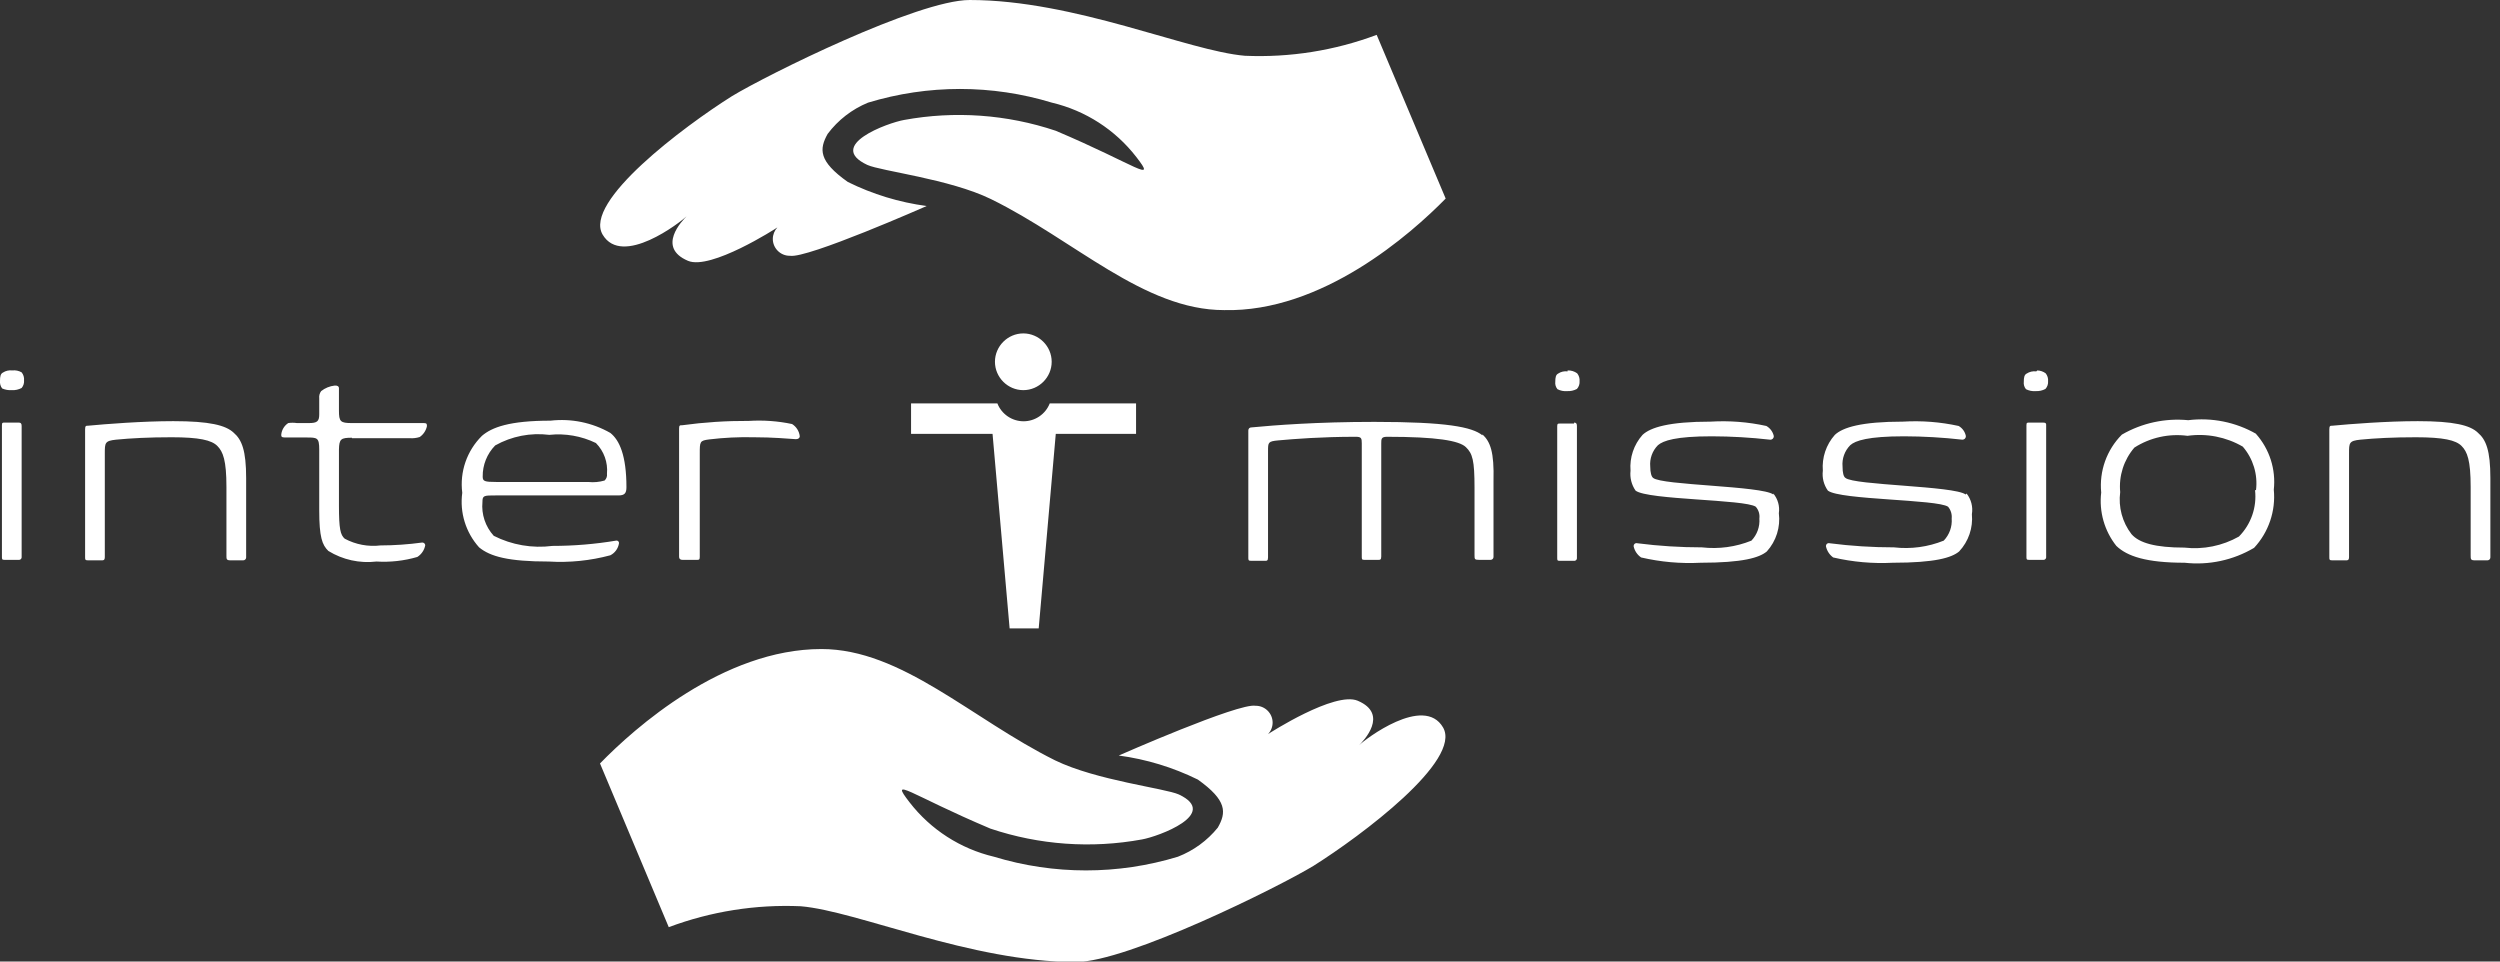 <?xml version="1.0" encoding="UTF-8" standalone="no"?><!DOCTYPE svg PUBLIC "-//W3C//DTD SVG 1.1//EN" "http://www.w3.org/Graphics/SVG/1.1/DTD/svg11.dtd"><svg width="100%" height="100%" viewBox="0 0 104 40" version="1.1" xmlns="http://www.w3.org/2000/svg" xmlns:xlink="http://www.w3.org/1999/xlink" xml:space="preserve" xmlns:serif="http://www.serif.com/" style="fill-rule:evenodd;clip-rule:evenodd;stroke-linejoin:round;stroke-miterlimit:2;"><rect x="0" y="0" width="104" height="40" fill="#333333" stroke="none"/><path d="M37.9,16.78l3.59,0c0.175,0.448 0.609,0.745 1.09,0.745c0.481,-0 0.915,-0.297 1.09,-0.745l3.59,0l0,1.27l-3.34,0l-0.71,8.09l-1.21,0l-0.71,-8.09l-3.39,0l0,-1.27Zm4.67,-0.55c0.647,0 1.18,-0.533 1.18,-1.18c0,-0.647 -0.533,-1.18 -1.18,-1.18c-0.647,0 -1.18,0.533 -1.18,1.18c0,0.647 0.533,1.18 1.18,1.18Zm-14.01,-7.23c-0.17,0.17 -1.26,1.29 0.06,1.85c0.94,0.4 3.65,-1.34 3.72,-1.39c-0.122,0.13 -0.191,0.302 -0.191,0.48c0,0.384 0.316,0.7 0.7,0.7c0.004,0 0.007,0 0.011,0c0.71,0.13 5.69,-2.07 5.69,-2.07c-1.141,-0.152 -2.248,-0.49 -3.28,-1c-1.23,-0.87 -1.19,-1.37 -0.84,-2c0.433,-0.577 1.013,-1.026 1.68,-1.3c2.493,-0.759 5.157,-0.759 7.65,-0c1.394,0.33 2.633,1.128 3.51,2.26c0.877,1.132 -0,0.33 -3.35,-1.09c-2.031,-0.682 -4.203,-0.836 -6.31,-0.45c-0.68,0.12 -3.26,1.06 -1.53,1.87c0.57,0.26 3.41,0.58 5.14,1.42c3.47,1.7 6.36,4.62 9.7,4.62c4.08,0.1 7.78,-3.17 9.22,-4.64l-2.87,-6.81c-1.75,0.655 -3.613,0.951 -5.48,0.87c-2.38,-0.2 -7.07,-2.32 -11.45,-2.32c-2.16,0 -8.44,3.12 -9.89,4c-2,1.26 -6.19,4.39 -5.38,5.76c0.81,1.37 3.24,-0.52 3.49,-0.76Zm27.98,22c0.17,-0.17 1.26,-1.29 -0.06,-1.85c-0.95,-0.4 -3.66,1.34 -3.73,1.39c0.122,-0.13 0.191,-0.302 0.191,-0.48c-0,-0.384 -0.316,-0.7 -0.7,-0.7c-0.004,-0 -0.007,-0 -0.011,0c-0.7,-0.13 -5.69,2.07 -5.69,2.07c1.144,0.153 2.255,0.491 3.29,1c1.22,0.87 1.19,1.37 0.83,2c-0.439,0.541 -1.011,0.958 -1.66,1.21c-2.493,0.759 -5.157,0.759 -7.65,0c-1.394,-0.33 -2.633,-1.128 -3.51,-2.26c-0.877,-1.132 0,-0.33 3.36,1.09c2.031,0.682 4.203,0.837 6.31,0.45c0.67,-0.12 3.25,-1.06 1.53,-1.87c-0.58,-0.26 -3.42,-0.58 -5.15,-1.42c-3.48,-1.73 -6.38,-4.63 -9.72,-4.63c-4.09,-0 -7.78,3.29 -9.21,4.76l2.86,6.81c1.753,-0.656 3.62,-0.952 5.49,-0.87c2.37,0.2 7.06,2.32 11.44,2.32c2.16,-0 8.44,-3.12 9.89,-4c2,-1.26 6.19,-4.39 5.39,-5.76c-0.8,-1.37 -3.25,0.5 -3.49,0.74Zm5.13,-12.89c-0.43,-0.35 -1.5,-0.56 -4.5,-0.56c-2.39,-0 -4.17,0.14 -5.11,0.23c-0.08,-0 -0.13,0.05 -0.13,0.13l0,5.28c0,0.11 0,0.14 0.12,0.14l0.57,-0c0.08,-0 0.13,-0 0.13,-0.14l0,-4.42c0,-0.37 0,-0.41 0.43,-0.45c0.66,-0.06 1.8,-0.15 3.22,-0.15c0.23,-0 0.25,0.06 0.25,0.27l0,4.71c0,0.11 0,0.14 0.11,0.14l0.57,-0c0.08,-0 0.13,-0 0.13,-0.14l0,-4.7c0,-0.19 0,-0.28 0.24,-0.28c2.07,-0 3,0.16 3.28,0.43c0.28,0.27 0.36,0.55 0.36,1.69l0,2.79c0,0.18 0,0.21 0.19,0.21l0.47,-0c0.003,0 0.007,0 0.01,0c0.066,0 0.12,-0.054 0.12,-0.12c0,-0.003 0,-0.007 0,-0.01l0,-3.16c0.03,-1.2 -0.13,-1.62 -0.46,-1.93l0,0.04Zm3.81,-0.49l-0.6,-0c-0.07,-0 -0.1,-0 -0.1,0.11l0,5.47c0,0.1 0,0.13 0.1,0.13l0.6,-0c0.003,0 0.007,0.001 0.011,0.001c0.06,-0 0.11,-0.05 0.11,-0.11c-0,-0.004 -0.001,-0.008 -0.001,-0.011l0,-5.49c0,-0.11 -0.04,-0.14 -0.12,-0.14l0,0.04Zm-0.27,-2.17c-0.137,-0.019 -0.276,0.013 -0.39,0.09c-0.1,0.05 -0.12,0.17 -0.12,0.34c-0.014,0.111 0.019,0.223 0.09,0.31c0.123,0.064 0.262,0.092 0.4,0.08c0.142,0.009 0.284,-0.023 0.41,-0.09c0.079,-0.087 0.119,-0.203 0.11,-0.32c0.011,-0.119 -0.025,-0.237 -0.1,-0.33c-0.116,-0.084 -0.257,-0.127 -0.4,-0.12l0,0.04Zm8.56,5.12c-0.48,-0.36 -4.65,-0.38 -5,-0.69c-0.07,-0.05 -0.12,-0.22 -0.12,-0.47c-0.03,-0.329 0.087,-0.655 0.32,-0.89c0.22,-0.19 0.74,-0.37 2.24,-0.37c0.809,0.002 1.617,0.049 2.42,0.14c0.007,0.001 0.014,0.002 0.02,0.002c0.077,-0 0.14,-0.064 0.14,-0.14c0,-0.004 0,-0.008 0,-0.012c-0.039,-0.178 -0.152,-0.33 -0.31,-0.42c-0.761,-0.167 -1.542,-0.227 -2.32,-0.18c-1.73,-0 -2.5,0.24 -2.83,0.55c-0.363,0.407 -0.544,0.946 -0.5,1.49c-0.033,0.293 0.042,0.588 0.21,0.83c0.51,0.39 4.55,0.36 5,0.67c0.118,0.134 0.173,0.313 0.15,0.49c0.026,0.339 -0.095,0.674 -0.33,0.92c-0.653,0.264 -1.361,0.36 -2.06,0.28c-0.896,0 -1.791,-0.056 -2.68,-0.17c-0.013,-0.005 -0.027,-0.007 -0.041,-0.007c-0.066,-0 -0.12,0.054 -0.12,0.12c-0,0.005 0,0.011 0.001,0.017c0.041,0.187 0.152,0.352 0.31,0.46c0.809,0.188 1.64,0.263 2.47,0.22c1.76,-0 2.45,-0.21 2.76,-0.47c0.39,-0.432 0.573,-1.013 0.5,-1.59c0.043,-0.293 -0.041,-0.592 -0.23,-0.82l0,0.04Zm8,-0c-0.48,-0.36 -4.65,-0.38 -5,-0.69c-0.08,-0.05 -0.12,-0.22 -0.12,-0.47c-0.03,-0.329 0.087,-0.655 0.32,-0.89c0.21,-0.19 0.74,-0.37 2.24,-0.37c0.809,0.002 1.617,0.049 2.42,0.14c0.003,0 0.007,0 0.01,0c0.077,0 0.14,-0.063 0.14,-0.14c0,-0.003 0,-0.007 0,-0.01c-0.034,-0.177 -0.144,-0.33 -0.3,-0.42c-0.761,-0.167 -1.542,-0.227 -2.32,-0.18c-1.73,-0 -2.5,0.24 -2.83,0.55c-0.363,0.407 -0.544,0.946 -0.5,1.49c-0.037,0.293 0.038,0.59 0.21,0.83c0.51,0.39 4.55,0.36 5,0.67c0.114,0.136 0.168,0.313 0.15,0.49c0.026,0.339 -0.095,0.674 -0.33,0.92c-0.656,0.264 -1.367,0.361 -2.07,0.28c-0.893,0 -1.785,-0.056 -2.67,-0.17c-0.013,-0.005 -0.027,-0.007 -0.041,-0.007c-0.066,-0 -0.12,0.054 -0.12,0.12c-0,0.005 0,0.011 0.001,0.017c0.04,0.185 0.147,0.349 0.3,0.46c0.812,0.189 1.647,0.263 2.48,0.22c1.76,-0 2.45,-0.21 2.76,-0.47c0.39,-0.417 0.583,-0.982 0.53,-1.55c0.051,-0.305 -0.029,-0.617 -0.22,-0.86l-0.04,0.04Zm2.94,-5.12c-0.14,-0.019 -0.282,0.013 -0.4,0.09c-0.1,0.05 -0.12,0.17 -0.12,0.34c-0.014,0.111 0.019,0.223 0.09,0.31c0.123,0.063 0.262,0.091 0.4,0.08c0.142,0.009 0.284,-0.023 0.41,-0.09c0.079,-0.087 0.119,-0.203 0.11,-0.32c0.011,-0.119 -0.025,-0.237 -0.1,-0.33c-0.101,-0.075 -0.224,-0.117 -0.35,-0.12l-0.04,0.04Zm0.29,2.13l-0.59,0c-0.08,0 -0.11,0 -0.11,0.11l0,5.47c0,0.1 0,0.13 0.11,0.13l0.59,0c0.003,0 0.007,0.001 0.011,0.001c0.06,-0 0.11,-0.05 0.11,-0.11c-0,-0.004 -0.001,-0.008 -0.001,-0.011l0,-5.45c0.01,-0.11 -0.02,-0.14 -0.12,-0.14Zm8.85,0.47c0.563,0.634 0.832,1.477 0.74,2.32c0.085,0.886 -0.214,1.768 -0.82,2.42c-0.87,0.515 -1.885,0.733 -2.89,0.62c-1.6,0 -2.39,-0.27 -2.84,-0.7c-0.497,-0.626 -0.724,-1.426 -0.63,-2.22c-0.087,-0.891 0.228,-1.776 0.86,-2.41c0.835,-0.483 1.8,-0.693 2.76,-0.6c0.98,-0.121 1.973,0.079 2.83,0.57l-0.01,-0Zm0,2.34c0.08,-0.654 -0.12,-1.311 -0.55,-1.81c-0.694,-0.404 -1.505,-0.562 -2.3,-0.45c-0.771,-0.103 -1.555,0.071 -2.21,0.49c-0.44,0.511 -0.653,1.179 -0.59,1.85c-0.082,0.622 0.087,1.253 0.47,1.75c0.32,0.37 1,0.56 2.2,0.56c0.786,0.09 1.581,-0.071 2.27,-0.46c0.503,-0.509 0.75,-1.219 0.67,-1.93l0.04,-0Zm9.23,-2.39c-0.32,-0.31 -1,-0.48 -2.5,-0.48c-1.3,0 -2.82,0.12 -3.56,0.19c-0.08,0 -0.12,0 -0.12,0.15l0,5.31c0,0.11 0,0.14 0.12,0.14l0.58,-0c0.06,-0 0.12,-0 0.12,-0.14l0,-4.3c0,-0.45 0,-0.53 0.47,-0.58c0.62,-0.06 1.37,-0.1 2.31,-0.1c1.15,-0 1.66,0.12 1.9,0.36c0.24,0.24 0.38,0.6 0.38,1.71l0,2.84c0,0.16 0,0.21 0.17,0.21l0.52,-0c0.003,0 0.007,0 0.01,0c0.066,0 0.12,-0.054 0.12,-0.12c0,-0.003 0,-0.007 0,-0.01l0,-3.29c0,-1.15 -0.18,-1.6 -0.52,-1.89Zm-102.3,-0.42l-0.59,0c-0.08,0 -0.11,0 -0.11,0.11l-0,5.47c-0,0.1 -0,0.13 0.11,0.13l0.59,0c0.003,0 0.007,0.001 0.011,0.001c0.06,-0 0.11,-0.05 0.11,-0.11c-0,-0.004 -0.001,-0.008 -0.001,-0.011l-0,-5.45c-0,-0.11 -0.04,-0.14 -0.12,-0.14Zm-0.27,-2.17c-0.137,-0.017 -0.275,0.015 -0.39,0.09c-0.1,0.05 -0.12,0.17 -0.12,0.34c-0.012,0.114 0.02,0.229 0.09,0.32c0.126,0.055 0.263,0.079 0.4,0.07c0.142,0.009 0.284,-0.023 0.41,-0.09c0.075,-0.089 0.111,-0.204 0.1,-0.32c0.011,-0.119 -0.025,-0.237 -0.1,-0.33c-0.118,-0.068 -0.255,-0.096 -0.39,-0.08Zm9.21,2.59c-0.33,-0.31 -1,-0.48 -2.51,-0.48c-1.29,0 -2.81,0.12 -3.55,0.19c-0.08,0 -0.12,0 -0.12,0.15l-0,5.31c-0,0.11 -0,0.14 0.12,0.14l0.58,0c0.06,0 0.12,0 0.12,-0.14l-0,-4.3c-0,-0.45 -0,-0.53 0.47,-0.58c0.62,-0.06 1.37,-0.1 2.31,-0.1c1.15,0 1.66,0.12 1.9,0.36c0.24,0.24 0.38,0.6 0.38,1.71l-0,2.85c-0,0.15 -0,0.2 0.17,0.2l0.52,0c0.003,0 0.007,0 0.01,0c0.066,0 0.12,-0.054 0.12,-0.12c0,-0.003 0,-0.007 0,-0.01l0,-3.29c-0,-1.15 -0.18,-1.6 -0.52,-1.89Zm4.92,0.23l2.42,0c0.135,0.008 0.271,-0.009 0.4,-0.05c0.154,-0.106 0.261,-0.267 0.3,-0.45c0,-0.08 0,-0.13 -0.12,-0.13l-3,0c-0.48,0 -0.54,-0.06 -0.54,-0.52l0,-0.93c0,-0.08 -0.07,-0.12 -0.18,-0.11c-0.204,0.023 -0.399,0.102 -0.56,0.23c-0.064,0.086 -0.093,0.193 -0.08,0.3l0,0.67c0,0.29 -0.09,0.36 -0.43,0.36l-0.5,0c-0.119,-0.018 -0.241,-0.018 -0.36,0c-0.164,0.108 -0.271,0.285 -0.29,0.48c0,0.07 0,0.12 0.15,0.12l0.89,0c0.46,0 0.54,0 0.54,0.51l0,2.52c0,1.11 0.12,1.44 0.38,1.69c0.598,0.368 1.303,0.523 2,0.44c0.573,0.035 1.148,-0.029 1.7,-0.19c0.174,-0.109 0.294,-0.288 0.33,-0.49c-0.005,-0.062 -0.057,-0.11 -0.12,-0.11c-0.003,-0 -0.007,-0 -0.01,0c-0.573,0.078 -1.151,0.119 -1.73,0.12c-0.514,0.062 -1.034,-0.036 -1.49,-0.28c-0.18,-0.16 -0.24,-0.4 -0.24,-1.38l0,-2.33c0.01,-0.44 0.08,-0.49 0.54,-0.49l0,0.02Zm10.75,4.87c-0.834,0.224 -1.698,0.312 -2.56,0.26c-1.69,-0 -2.44,-0.21 -2.9,-0.59c-0.555,-0.617 -0.811,-1.448 -0.7,-2.27c-0.111,-0.874 0.193,-1.751 0.82,-2.37c0.41,-0.35 1.13,-0.63 2.85,-0.63c0.863,-0.099 1.736,0.079 2.49,0.51c0.38,0.3 0.67,0.94 0.67,2.26c0,0.25 -0.08,0.34 -0.33,0.34l-5.1,-0c-0.5,-0 -0.56,-0 -0.56,0.27c-0.049,0.515 0.122,1.027 0.47,1.41c0.753,0.382 1.603,0.528 2.44,0.42c0.888,0 1.774,-0.073 2.65,-0.22c0.007,-0.001 0.014,-0.002 0.021,-0.002c0.055,-0 0.1,0.045 0.1,0.1c-0,0.004 -0.001,0.008 -0.001,0.012c-0.032,0.215 -0.166,0.402 -0.36,0.5Zm-5.31,-3.27c-0,0.19 0.08,0.22 0.56,0.22l3.83,-0c0.228,0.025 0.459,0.004 0.68,-0.06c0.077,-0.071 0.115,-0.176 0.1,-0.28c0.043,-0.473 -0.125,-0.942 -0.46,-1.28c-0.602,-0.292 -1.274,-0.41 -1.94,-0.34c-0.778,-0.098 -1.567,0.056 -2.25,0.44c-0.34,0.347 -0.527,0.815 -0.52,1.3Zm11.07,-2.32c-0.926,-0.005 -1.852,0.055 -2.77,0.18c-0.1,-0 -0.13,-0 -0.13,0.14l-0,5.32c-0,0.11 0.06,0.14 0.14,0.14l0.61,-0c0.07,-0 0.11,-0 0.11,-0.12l-0,-4.3c-0,-0.5 -0,-0.54 0.39,-0.59c0.614,-0.074 1.232,-0.104 1.85,-0.09c0.81,-0 1.44,0.06 1.76,0.08c0.11,-0 0.16,-0.06 0.16,-0.12c-0.023,-0.21 -0.141,-0.398 -0.32,-0.51c-0.591,-0.125 -1.197,-0.168 -1.8,-0.13Z" style="fill:#fff;fill-rule:nonzero;"/></svg>